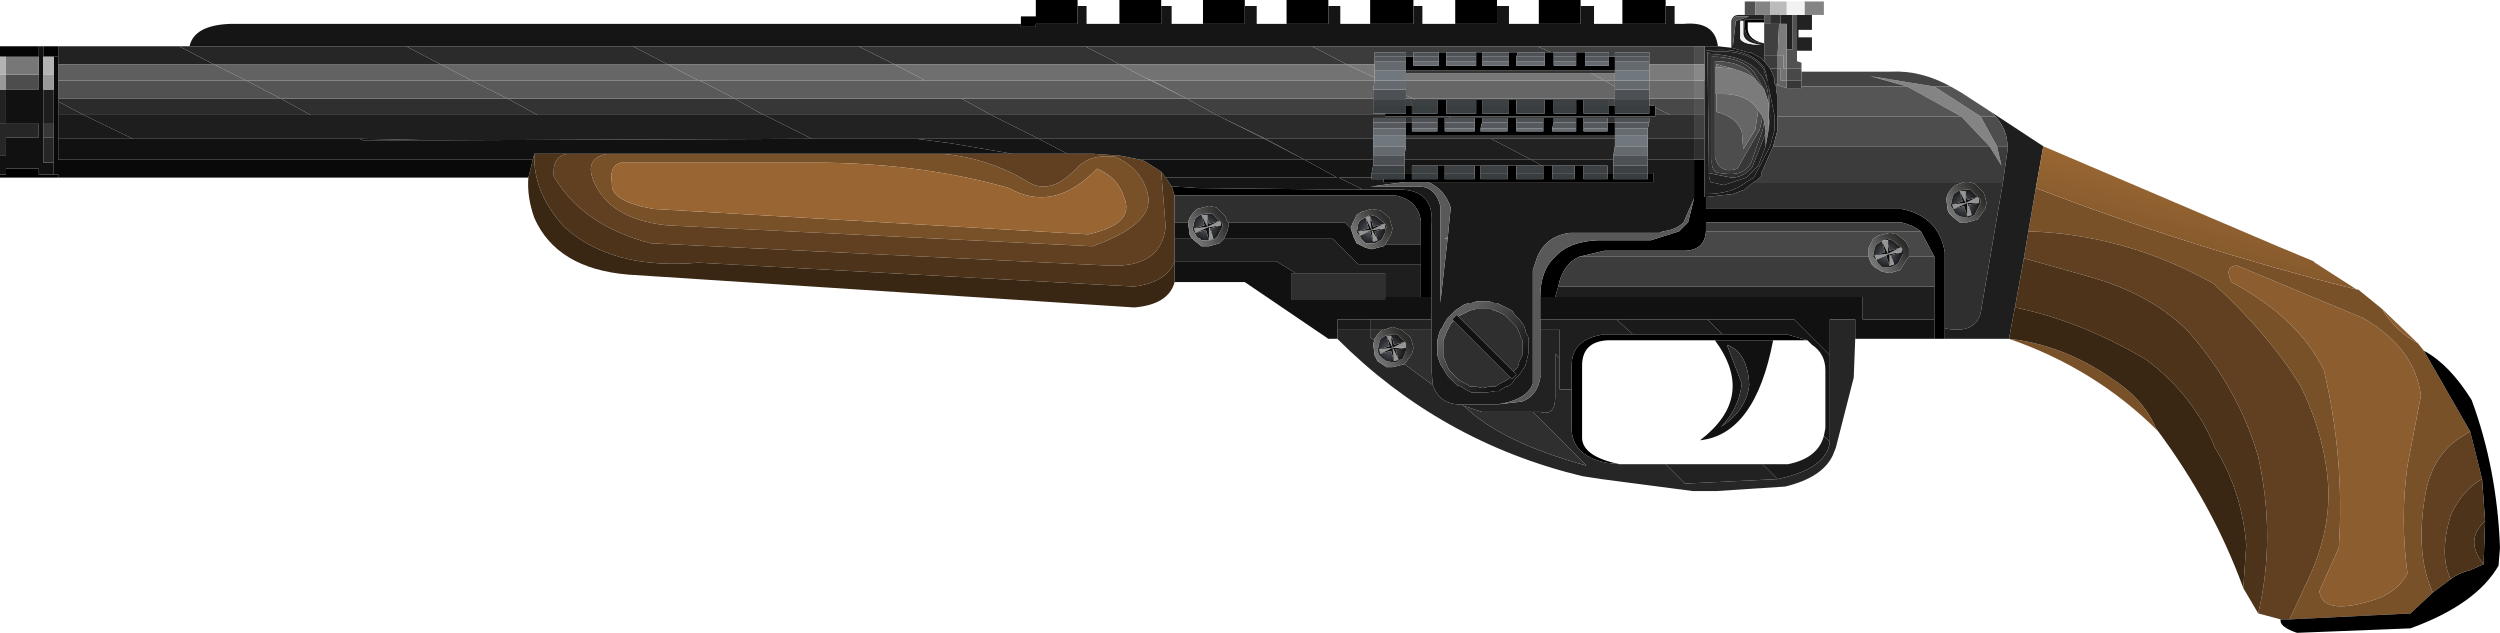 <?xml version="1.0" encoding="UTF-8" standalone="no"?>
<svg xmlns:xlink="http://www.w3.org/1999/xlink" height="21.2px" width="83.75px" xmlns="http://www.w3.org/2000/svg">
  <g transform="matrix(1.0, 0.0, 0.0, 1.0, -26.0, -26.8)">
    <use height="21.2" transform="matrix(1.0, 0.0, 0.0, 1.0, 26.0, 26.8)" width="83.75" xlink:href="#shape0"/>
  </g>
  <defs>
    <g id="shape0" transform="matrix(1.0, 0.0, 0.0, 1.0, -26.0, -26.8)">
      <path d="M105.8 37.15 L107.0 38.3 Q106.25 37.9 105.8 37.15 M105.15 37.45 Q106.9 38.45 107.1 40.05 L106.65 42.4 Q106.4 44.2 106.65 46.0 106.3 46.7 105.35 46.95 103.8 47.4 103.7 46.6 L104.35 45.15 Q104.55 42.15 103.85 39.2 103.0 37.45 100.75 36.25 100.5 35.7 100.95 35.7 L105.15 37.45" fill="#8c5e2f" fill-rule="evenodd" stroke="none"/>
      <path d="M104.95 36.5 L105.0 36.5 105.8 37.15 Q106.25 37.9 107.0 38.3 L107.2 38.55 108.75 41.25 108.6 41.35 Q107.5 41.95 107.25 43.35 106.9 45.35 107.5 46.65 L106.75 47.35 102.7 47.55 103.35 46.15 Q104.05 44.65 104.0 43.15 103.9 41.4 103.05 39.7 102.0 38.0 100.15 36.3 97.2 34.65 93.95 34.55 L94.2 33.1 Q99.4 35.1 104.95 36.5 M98.3 41.25 Q96.2 39.15 93.3 38.15 95.1 38.35 96.7 39.45 97.8 40.15 98.2 41.1 L98.3 41.25 M105.15 37.45 L100.95 35.7 Q100.5 35.7 100.75 36.25 103.0 37.45 103.85 39.2 104.55 42.15 104.35 45.15 L103.7 46.6 Q103.8 47.4 105.35 46.95 106.3 46.7 106.65 46.0 106.4 44.2 106.65 42.4 L107.1 40.05 Q106.9 38.45 105.15 37.45 M57.55 31.95 Q59.15 32.1 60.45 32.9 61.2 33.35 62.05 32.45 62.5 31.95 63.35 32.05 64.25 32.45 64.45 33.3 64.7 34.3 62.6 35.05 L48.35 34.35 Q46.45 34.15 45.9 32.9 45.55 32.1 46.35 31.95 L57.55 31.95 M62.75 32.45 Q61.3 33.95 59.8 33.1 57.0 32.3 53.65 32.25 L46.8 32.25 Q46.4 32.35 46.5 32.95 46.45 33.55 47.9 33.8 L62.45 34.65 Q64.05 34.3 63.65 33.4 63.45 32.75 62.75 32.45" fill="#795128" fill-rule="evenodd" stroke="none"/>
      <path d="M102.4 47.55 L101.65 47.35 Q102.25 44.8 101.65 42.1 101.0 39.85 99.35 37.95 98.15 36.7 96.1 36.1 L93.8 35.45 93.95 34.55 Q97.2 34.65 100.15 36.3 102.0 38.0 103.05 39.7 103.9 41.4 104.0 43.15 104.05 44.65 103.35 46.15 L102.7 47.55 102.4 47.55 M107.5 46.65 Q106.9 45.35 107.25 43.35 107.5 41.95 108.6 41.35 L108.75 41.25 109.15 42.85 Q108.5 43.2 108.1 44.05 107.7 45.4 108.1 46.2 L107.5 46.65 M46.35 31.95 Q45.55 32.1 45.9 32.9 46.45 34.15 48.35 34.35 L62.6 35.05 Q64.7 34.3 64.45 33.3 64.25 32.45 63.35 32.05 62.5 31.95 62.05 32.45 61.2 33.35 60.45 32.9 59.15 32.1 57.55 31.95 L59.9 31.95 61.75 31.95 62.6 31.95 63.3 32.0 63.45 32.0 64.2 32.15 64.35 32.2 64.9 32.55 65.05 34.4 Q64.9 35.75 63.2 35.7 L47.8 34.95 Q45.5 34.35 44.55 32.7 44.5 32.0 45.05 31.95 L46.35 31.95" fill="#604020" fill-rule="evenodd" stroke="none"/>
      <path d="M107.2 38.55 Q108.05 39.0 108.8 40.2 109.65 42.5 109.75 45.15 L109.7 45.75 Q108.95 47.05 106.75 47.85 L102.95 48.0 Q102.35 47.8 102.4 47.55 L102.7 47.55 106.75 47.35 107.5 46.65 108.1 46.2 Q108.35 46.0 108.75 45.9 L109.2 45.7 109.2 45.75 109.25 44.25 109.15 42.85 108.75 41.25 107.2 38.55 M91.15 38.15 L90.8 38.15 90.8 37.5 90.8 36.4 90.8 35.4 90.35 34.55 Q90.1 34.35 89.7 34.25 L83.15 34.25 83.15 34.45 83.15 34.55 Q83.1 35.2 82.4 35.2 L79.75 35.2 78.9 35.4 Q78.35 35.65 78.2 36.4 L78.1 36.75 77.6 36.75 Q77.6 35.85 78.1 35.4 78.55 34.9 79.5 34.85 L81.3 34.85 82.25 34.55 82.55 34.25 82.75 33.45 82.75 33.4 82.75 32.15 83.1 32.15 83.1 33.3 83.1 33.35 83.1 33.4 83.15 33.4 83.15 33.8 89.7 33.8 Q90.95 34.05 91.15 35.25 L91.15 37.8 91.15 38.15 M27.95 32.75 L26.45 32.75 26.5 32.75 26.0 32.75 26.0 32.65 26.2 32.65 26.2 32.45 27.3 32.45 27.3 32.65 27.8 32.65 27.95 32.65 27.95 32.75 M60.2 27.6 L60.2 27.35 60.7 27.35 60.7 26.8 62.1 26.8 62.1 27.0 62.1 27.6 60.7 27.6 60.7 27.7 60.2 27.7 60.2 27.6 M63.5 27.6 L63.5 26.8 64.9 26.8 64.9 27.0 64.9 27.6 63.5 27.6 M66.3 27.6 L66.3 26.8 67.7 26.8 67.7 27.0 67.7 27.6 66.3 27.6 M69.1 27.6 L69.1 26.8 70.5 26.8 70.5 27.0 70.5 27.6 69.1 27.6 M71.9 27.6 L71.9 26.8 73.35 26.8 73.35 27.0 73.35 27.6 71.9 27.6 M74.75 27.6 L74.75 26.8 76.15 26.8 76.15 27.0 76.15 27.6 74.75 27.6 M77.55 27.6 L77.55 26.8 78.95 26.8 78.95 27.0 78.95 27.6 77.55 27.6 M80.35 27.6 L80.35 26.8 81.8 26.8 81.8 27.0 81.8 27.6 80.35 27.6 M85.1 27.55 L84.55 27.55 84.55 27.8 Q84.6 28.15 85.1 28.25 84.45 28.2 84.45 27.65 L84.45 27.45 85.1 27.45 85.1 27.55 M77.95 28.55 L78.05 28.55 78.05 28.7 78.05 28.85 78.05 29.0 78.8 29.0 78.8 28.85 78.8 28.7 78.8 28.55 79.1 28.55 79.1 28.7 79.1 28.85 79.1 29.0 79.9 29.0 79.9 28.85 79.9 28.7 80.1 28.7 80.1 28.85 80.1 29.15 73.1 29.15 73.1 28.85 73.1 28.7 73.35 28.7 73.35 28.85 73.35 29.0 74.2 29.0 74.2 28.85 74.2 28.7 74.2 28.55 74.45 28.55 74.45 28.7 74.45 28.85 74.45 29.0 75.45 29.0 75.45 28.85 75.45 28.7 75.45 28.55 75.65 28.55 75.65 28.7 75.65 28.85 75.65 29.0 76.55 29.0 76.55 28.85 76.55 28.7 76.55 28.55 76.85 28.55 76.8 28.7 76.8 28.85 76.8 29.0 77.75 29.0 77.75 28.85 77.75 28.7 77.75 28.55 77.95 28.55 M65.25 33.05 L65.35 33.05 66.1 33.1 70.85 33.15 71.65 33.15 72.75 33.15 Q74.1 33.1 73.95 34.4 L73.95 36.75 73.6 36.75 73.6 35.65 73.6 35.0 73.6 34.2 Q73.5 33.5 72.75 33.35 L65.35 33.35 65.25 33.05 M75.4 30.75 L75.65 30.75 75.65 30.9 75.6 31.1 75.6 31.2 76.5 31.2 76.5 31.1 76.5 30.9 76.5 30.75 76.8 30.75 76.8 30.9 76.8 31.1 76.8 31.2 77.7 31.2 77.7 31.1 77.7 30.9 77.7 30.75 78.05 30.75 78.05 30.9 78.0 31.1 78.0 31.2 78.8 31.2 78.8 31.1 78.8 30.9 78.8 30.75 79.05 30.75 79.05 30.9 79.05 31.1 79.05 31.2 79.85 31.2 79.85 31.1 79.85 30.9 80.1 30.9 80.1 31.1 80.1 31.35 73.1 31.35 73.1 31.1 73.1 30.9 73.3 30.9 73.3 31.1 73.3 31.2 74.15 31.2 74.15 31.1 74.15 30.9 74.15 30.75 74.4 30.75 74.4 30.9 74.4 31.1 74.4 31.2 75.4 31.2 75.4 31.1 75.4 30.9 75.4 30.75 M74.45 30.35 L74.45 30.6 75.45 30.6 75.45 30.35 75.45 30.15 75.65 30.15 75.65 30.35 75.65 30.6 76.55 30.6 76.55 30.35 76.55 30.15 76.8 30.15 76.8 30.35 76.8 30.6 77.75 30.6 77.75 30.35 77.75 30.15 78.05 30.15 78.05 30.35 78.05 30.6 78.8 30.6 78.8 30.35 78.8 30.15 79.05 30.15 79.05 30.35 79.05 30.6 79.9 30.6 79.9 30.35 80.1 30.35 80.1 30.6 81.25 30.6 81.25 30.35 81.4 30.35 81.45 30.35 81.45 30.4 81.45 30.65 81.45 30.7 74.5 30.7 72.4 30.7 72.4 30.65 72.4 30.6 73.1 30.6 73.1 30.35 73.3 30.35 73.3 30.6 74.15 30.6 74.15 30.35 74.15 30.15 74.45 30.15 74.45 30.35 M73.05 32.6 L73.3 32.6 73.3 32.8 74.15 32.8 74.15 32.6 74.15 32.35 74.4 32.35 74.4 32.6 74.4 32.8 75.4 32.8 75.4 32.6 75.4 32.35 75.6 32.35 75.6 32.6 75.6 32.8 76.5 32.8 76.5 32.6 76.5 32.35 76.8 32.35 76.8 32.6 76.8 32.8 77.7 32.8 77.7 32.6 77.7 32.35 78.0 32.35 78.0 32.6 78.0 32.8 78.75 32.8 78.75 32.6 78.75 32.35 79.05 32.35 79.05 32.6 79.05 32.8 79.85 32.8 79.85 32.6 80.05 32.6 80.05 32.8 81.2 32.8 81.2 32.6 81.4 32.6 81.4 32.9 73.85 32.9 73.05 32.9 72.35 32.9 72.35 32.8 73.05 32.8 73.05 32.6 M78.65 39.85 L78.65 39.05 Q78.65 38.15 79.75 38.0 L80.7 38.0 83.7 38.0 85.85 38.0 86.55 38.2 85.4 38.2 83.45 38.2 79.85 38.2 Q79.0 38.25 79.0 39.05 L79.0 41.5 Q79.05 42.1 80.25 42.35 L79.8 42.3 Q78.65 42.05 78.65 41.15 L78.65 39.85" fill="#000000" fill-rule="evenodd" stroke="none"/>
      <path d="M101.65 47.35 L101.15 46.5 101.25 45.05 Q101.1 43.25 100.2 41.8 99.5 40.05 97.9 38.85 95.7 37.55 93.5 37.1 L93.8 35.45 96.1 36.1 Q98.15 36.7 99.35 37.95 101.0 39.85 101.65 42.1 102.25 44.8 101.65 47.35 M109.15 42.85 L109.25 44.25 Q108.55 44.9 109.2 45.7 L108.75 45.9 Q108.35 46.0 108.1 46.2 107.7 45.4 108.1 44.05 108.5 43.2 109.15 42.85 M45.05 31.95 Q44.5 32.0 44.55 32.7 45.5 34.35 47.8 34.95 L63.2 35.7 Q64.9 35.75 65.05 34.4 L64.9 32.55 65.05 32.75 65.25 33.05 65.35 33.35 65.35 33.5 65.35 34.25 65.35 34.8 65.35 35.55 Q65.1 36.25 64.0 36.4 L49.4 35.6 Q46.5 35.85 44.9 34.4 43.85 33.25 43.9 31.95 L45.05 31.95" fill="#4d331a" fill-rule="evenodd" stroke="none"/>
      <path d="M101.15 46.5 Q100.15 43.75 98.3 41.25 L98.2 41.1 Q97.8 40.15 96.7 39.45 95.1 38.35 93.3 38.15 L93.5 37.1 Q95.7 37.55 97.9 38.85 99.5 40.05 100.2 41.8 101.1 43.25 101.25 45.05 L101.15 46.5 M65.35 36.25 Q65.15 37.0 64.0 37.1 L47.05 36.0 Q44.65 35.8 43.9 34.1 43.65 33.4 43.7 32.75 L43.85 32.15 43.9 31.95 Q43.85 33.25 44.9 34.4 46.5 35.85 49.4 35.6 L64.0 36.4 Q65.1 36.25 65.35 35.55 L65.35 36.1 65.35 36.25 M109.2 45.7 Q108.55 44.9 109.25 44.25 L109.2 45.75 109.2 45.7" fill="#392613" fill-rule="evenodd" stroke="none"/>
      <path d="M32.35 28.35 Q32.5 27.65 33.7 27.6 L60.2 27.6 60.2 27.7 60.7 27.7 60.7 27.6 62.1 27.6 62.1 27.0 62.4 27.0 62.4 27.6 63.5 27.6 64.9 27.6 64.9 27.0 65.25 27.0 65.25 27.6 66.3 27.6 67.7 27.6 67.7 27.0 68.1 27.0 68.1 27.6 69.1 27.6 70.5 27.6 70.5 27.0 70.9 27.0 70.9 27.6 71.9 27.6 73.35 27.6 73.35 27.0 73.65 27.0 73.65 27.6 74.75 27.6 76.15 27.6 76.15 27.0 76.55 27.0 76.55 27.6 77.55 27.6 78.95 27.6 78.95 27.0 79.4 27.0 79.4 27.6 80.35 27.6 81.8 27.6 81.8 27.0 82.1 27.0 82.1 27.6 82.4 27.6 Q83.45 27.5 83.55 28.35 L83.1 28.35 82.75 28.35 82.35 28.35 82.4 28.35 77.5 28.35 69.95 28.35 62.35 28.35 54.75 28.35 47.2 28.35 39.6 28.35 32.35 28.35 M89.7 35.25 L89.35 35.35 89.45 35.65 89.3 35.3 89.7 35.25 M92.3 33.6 L91.95 33.65 92.05 34.0 91.9 33.6 92.3 33.6 M61.75 31.95 L59.9 31.95 57.85 31.6 56.7 31.45 60.8 31.45 61.75 31.95 M65.05 32.75 L70.8 32.75 70.85 32.75 71.65 33.15 70.85 33.15 66.1 33.1 65.35 33.05 65.25 33.05 65.05 32.75 M70.8 32.75 L69.7 32.15 72.0 32.15 72.0 32.35 71.95 32.6 71.95 32.75 70.8 32.75 M66.9 34.35 L66.55 34.45 66.65 34.8 66.5 34.4 66.9 34.35 M81.65 27.8 L81.75 27.8 81.65 27.8 M73.05 32.35 L73.05 32.15 77.3 32.15 77.65 32.35 76.8 32.35 76.5 32.35 75.6 32.35 75.4 32.35 74.4 32.35 74.15 32.35 73.3 32.35 73.3 32.6 73.05 32.6 73.05 32.35 M72.4 34.45 L72.05 34.55 72.15 34.85 71.95 34.5 72.4 34.45 M86.55 38.2 L85.85 38.0 83.7 38.0 83.2 37.5 86.1 37.5 87.3 38.7 87.3 41.6 87.1 41.4 87.15 41.15 87.15 39.2 Q87.15 38.65 86.7 38.35 L86.55 38.2 M73.1 38.45 L72.75 38.5 72.85 38.85 72.65 38.45 73.1 38.45 M40.55 31.5 L38.15 31.5 38.05 31.45 40.55 31.5" fill="#151515" fill-rule="evenodd" stroke="none"/>
      <path d="M26.0 30.95 L26.0 29.8 26.2 29.8 26.2 30.95 26.0 30.95 M26.0 28.35 L32.0 28.35 33.15 28.95 27.95 28.95 27.95 28.7 27.95 28.35 26.85 28.35 26.0 28.35 M84.0 28.4 L84.0 27.5 Q84.05 27.3 84.25 27.3 L84.45 27.3 84.8 27.3 85.1 27.3 85.1 27.45 84.45 27.45 84.45 27.65 Q84.45 28.2 85.1 28.25 L85.1 28.65 85.1 28.85 85.0 28.75 84.65 28.55 84.6 28.55 84.55 28.55 84.0 28.4 M86.7 27.3 L86.7 27.8 86.25 27.8 86.25 28.05 86.7 28.05 86.7 28.5 86.2 28.5 86.2 27.3 86.45 27.3 86.7 27.3 M84.3 28.1 Q84.4 28.3 85.0 28.3 84.45 28.25 84.4 27.95 L84.4 27.5 84.3 27.5 84.3 28.1 M84.2 27.35 Q84.1 27.35 84.05 27.45 L84.05 28.35 84.15 27.5 84.6 27.35 84.2 27.35 M85.85 27.3 L86.05 27.3 86.05 28.45 85.85 28.45 85.85 27.6 85.65 27.6 85.65 27.3 85.85 27.3 M83.2 28.6 L83.2 28.55 Q84.65 28.4 85.1 29.15 L85.1 29.2 85.25 29.6 85.3 30.7 85.25 31.15 85.15 31.7 84.9 32.35 84.5 32.75 83.75 33.0 83.3 32.9 83.25 32.7 83.25 32.6 84.0 32.75 Q84.4 32.75 84.7 32.4 L85.15 31.25 85.15 31.7 85.25 31.15 85.25 30.7 85.25 30.25 Q85.25 29.55 84.9 29.2 84.45 28.65 83.2 28.6 M81.2 31.45 L82.75 31.45 82.75 32.15 81.2 32.15 81.2 32.0 81.2 31.7 81.2 31.45 M76.15 40.35 L77.0 40.25 Q77.5 40.05 77.6 39.45 L77.6 37.85 78.25 37.85 78.25 38.8 78.1 38.65 78.1 40.1 Q78.1 40.75 77.6 40.6 L77.35 40.6 75.65 40.6 75.05 40.4 74.95 40.35 76.15 40.35 M60.8 31.45 L56.7 31.45 56.5 31.45 53.2 31.45 51.6 30.65 59.2 30.65 60.8 31.45 M68.35 31.45 L68.4 31.45 69.7 32.15 68.35 31.45 M75.95 31.45 L80.1 31.45 80.1 31.7 80.05 32.0 80.05 32.15 77.3 32.15 75.95 31.45 M73.95 37.5 L73.95 37.85 72.95 37.85 72.65 37.75 72.35 37.85 71.9 37.85 71.9 37.5 73.95 37.5 M81.8 42.35 L85.05 42.35 85.55 42.85 82.45 43.0 81.8 42.35" fill="#222222" fill-rule="evenodd" stroke="none"/>
      <path d="M84.45 27.3 L84.45 26.85 84.8 26.85 84.8 27.3 84.45 27.3 M86.2 28.5 L86.2 28.85 86.35 28.9 86.35 29.1 85.85 29.1 85.85 28.45 86.05 28.45 86.05 27.3 86.2 27.3 86.2 28.5 M85.1 27.6 L85.1 27.55 85.1 27.45 85.1 27.3 85.3 27.3 85.3 27.6 85.1 27.6 M84.2 27.35 L84.6 27.35 84.15 27.5 84.05 28.35 84.05 27.45 Q84.1 27.35 84.2 27.35 M83.1 30.1 L83.1 30.65 82.75 30.65 82.75 30.1 83.1 30.1 M27.95 29.5 L34.25 29.5 35.4 30.1 27.95 30.1 27.95 29.5" fill="#515151" fill-rule="evenodd" stroke="none"/>
      <path d="M84.8 26.85 L85.3 26.85 85.3 27.3 85.1 27.3 84.8 27.3 84.8 26.85 M86.45 26.85 L87.1 26.85 87.1 27.3 86.7 27.3 86.45 27.3 86.45 26.85 M91.7 30.7 L89.9 29.7 88.65 29.35 90.8 29.7 92.35 30.7 92.9 31.7 93.05 32.35 92.65 31.7 91.7 30.7" fill="#848484" fill-rule="evenodd" stroke="none"/>
      <path d="M85.85 26.85 L86.45 26.85 86.45 27.3 86.2 27.3 86.05 27.3 85.85 27.3 85.85 26.85 M84.3 28.1 L84.3 27.5 84.4 27.5 84.4 27.95 Q84.45 28.25 85.0 28.3 84.4 28.3 84.3 28.1" fill="#f2f2f2" fill-rule="evenodd" stroke="none"/>
      <path d="M85.3 26.85 L85.85 26.85 85.85 27.3 85.65 27.3 85.3 27.3 85.3 26.85" fill="#bbbbbb" fill-rule="evenodd" stroke="none"/>
      <path d="M85.1 28.25 L85.1 28.0 85.1 27.8 85.1 27.75 85.1 27.6 85.3 27.6 85.6 27.6 85.55 28.65 85.1 28.65 85.1 28.25 M82.75 28.35 L82.75 28.95 81.25 28.95 81.25 28.85 81.25 28.7 81.25 28.55 80.1 28.55 80.1 28.7 79.9 28.7 79.9 28.55 79.1 28.55 78.8 28.55 78.05 28.55 77.95 28.55 77.5 28.35 82.4 28.35 82.35 28.35 82.75 28.35 M83.1 30.65 L83.1 31.45 82.75 31.45 82.75 30.65 83.1 30.65 M66.75 30.65 L65.75 30.1 72.0 30.1 72.0 30.15 72.0 30.35 72.0 30.6 72.4 30.6 72.4 30.65 66.75 30.65 M73.3 30.35 L73.1 30.35 73.1 30.15 73.1 30.1 73.35 30.1 73.4 30.15 73.3 30.15 73.3 30.35" fill="#404040" fill-rule="evenodd" stroke="none"/>
      <path d="M85.6 27.6 L85.3 27.6 85.3 27.3 85.65 27.3 85.65 27.6 85.6 27.6 M83.25 32.6 L83.2 28.6 Q84.45 28.65 84.9 29.2 85.25 29.55 85.25 30.25 L85.1 29.8 84.75 29.2 Q84.3 28.7 83.35 28.7 L83.35 32.1 Q83.3 32.6 83.65 32.6 84.5 32.75 84.7 32.15 L85.05 31.15 85.1 30.9 85.15 31.15 85.15 31.25 84.7 32.4 Q84.4 32.75 84.0 32.75 L83.25 32.6 M83.1 31.45 L83.1 32.15 82.75 32.15 82.75 31.45 81.2 31.45 81.2 31.35 81.2 31.1 81.25 30.9 81.25 30.75 80.1 30.75 80.1 30.9 79.85 30.9 79.85 30.75 79.05 30.75 78.8 30.75 78.05 30.75 77.7 30.75 76.8 30.75 76.5 30.75 75.65 30.75 75.4 30.75 74.6 30.75 74.5 30.7 81.45 30.7 81.45 30.65 81.95 30.65 82.05 30.65 82.2 30.65 82.75 30.65 82.75 31.45 83.1 31.45 M83.15 33.4 L84.05 33.3 84.45 33.15 84.5 33.1 84.75 32.9 91.8 32.9 91.5 33.0 91.35 33.15 91.25 33.3 91.2 33.45 91.25 33.85 91.3 33.95 91.4 34.05 91.65 34.25 91.9 34.25 92.25 34.15 92.5 33.8 92.55 33.6 92.5 33.4 92.45 33.25 92.15 32.95 91.95 32.9 93.1 32.9 92.35 37.3 Q92.15 38.0 91.15 37.8 L91.15 35.25 Q90.95 34.05 89.7 33.8 L83.15 33.8 83.15 33.4 M65.35 33.35 L72.75 33.35 Q73.5 33.5 73.6 34.2 L73.6 35.0 72.4 35.0 72.6 34.65 72.65 34.45 72.6 34.3 72.55 34.1 72.25 33.85 71.95 33.8 71.6 33.9 71.45 34.0 71.35 34.2 71.3 34.3 71.25 34.45 71.05 34.25 67.15 34.25 67.1 34.2 67.05 34.05 66.75 33.75 66.5 33.7 66.1 33.8 65.95 33.95 65.85 34.1 65.8 34.25 65.35 34.25 65.35 33.5 65.35 33.35 M54.75 28.35 L55.95 28.95 48.35 28.95 47.2 28.35 54.75 28.35 M80.1 31.45 L75.95 31.45 80.1 31.45 M77.35 40.6 L79.15 42.4 Q76.25 41.6 75.05 40.4 L75.65 40.6 77.35 40.6 M74.0 39.7 L73.05 39.0 73.3 38.65 73.35 38.45 73.3 38.25 73.25 38.1 72.95 37.85 73.95 37.85 73.95 39.15 74.0 39.7 M72.05 38.2 L71.9 38.1 71.9 37.85 72.35 37.85 72.3 37.85 72.15 38.0 72.05 38.15 72.05 38.2 M72.4 36.75 L72.4 36.85 69.25 36.85 69.25 35.95 69.4 35.95 72.4 35.95 72.4 36.75 M43.0 30.1 L44.0 30.65 36.4 30.65 35.4 30.1 43.0 30.1" fill="#2f2f2f" fill-rule="evenodd" stroke="none"/>
      <path d="M85.55 28.65 L85.6 27.6 85.65 27.6 85.85 27.6 85.85 28.45 85.85 29.1 85.75 29.1 85.75 28.65 85.55 28.65 M85.25 30.25 L85.25 30.7 85.25 31.15 85.15 31.7 85.15 31.25 85.15 31.15 85.1 30.9 85.05 30.7 84.9 30.5 Q84.55 29.9 83.5 29.95 L83.45 29.95 83.45 29.05 83.5 29.05 84.05 29.1 84.35 29.2 Q84.65 29.3 84.85 29.5 L85.1 29.8 85.25 30.25 M81.25 28.95 L82.75 28.95 82.75 29.5 81.25 29.5 81.25 29.15 81.25 28.95 M64.6 29.5 L64.55 29.5 64.35 29.4 64.6 29.5 M49.3 29.45 L49.4 29.5 49.3 29.45 M79.75 29.5 L79.3 29.25 80.1 29.25 80.1 29.5 79.75 29.5" fill="#7b7b7b" fill-rule="evenodd" stroke="none"/>
      <path d="M86.35 29.2 L89.35 29.2 Q90.35 29.15 91.35 29.7 L90.8 29.7 88.65 29.35 89.9 29.7 86.35 29.7 86.35 29.5 86.35 29.2 M74.45 30.15 L74.15 30.15 73.4 30.15 73.35 30.1 80.1 30.1 80.1 30.15 80.1 30.35 79.9 30.35 79.9 30.15 79.05 30.15 78.8 30.15 78.05 30.15 77.75 30.15 76.8 30.15 76.55 30.15 75.65 30.15 75.45 30.15 74.45 30.15 M81.45 30.65 L81.45 30.4 81.95 30.65 81.45 30.65 M81.4 30.35 L81.25 30.35 81.25 30.3 81.4 30.35" fill="#444444" fill-rule="evenodd" stroke="none"/>
      <path d="M86.35 29.1 L86.35 29.2 86.35 29.5 85.85 29.5 85.85 29.1 86.35 29.1 M82.1 30.1 L82.75 30.1 82.75 30.65 82.1 30.65 82.2 30.65 82.05 30.65 81.95 30.65 81.45 30.4 81.45 30.35 81.4 30.35 81.25 30.3 81.25 30.15 81.25 30.1 82.1 30.1 82.1 30.15 82.1 30.1 M78.9 35.4 L79.75 35.2 82.4 35.2 Q83.1 35.2 83.15 34.55 L90.35 34.55 90.8 35.4 89.95 35.4 89.95 35.25 89.95 35.1 89.85 34.9 89.55 34.65 89.3 34.6 88.9 34.7 88.75 34.8 88.65 35.0 88.6 35.1 88.6 35.4 78.9 35.4 M65.75 30.1 L66.75 30.65 65.75 30.1 M51.6 30.65 L51.4 30.55 51.6 30.65" fill="#484848" fill-rule="evenodd" stroke="none"/>
      <path d="M86.35 29.7 L86.35 29.75 85.85 29.75 85.85 29.5 86.35 29.5 86.35 29.7 M84.85 29.5 L84.6 29.2 Q84.2 28.85 83.45 28.85 L83.45 32.05 Q83.6 32.65 84.2 32.45 L84.95 31.15 85.05 30.7 85.1 30.9 85.05 31.15 84.7 32.15 Q84.5 32.75 83.65 32.6 83.3 32.6 83.35 32.1 L83.35 28.7 Q84.3 28.7 84.75 29.2 L85.1 29.8 84.85 29.5 M71.1 28.95 L63.5 28.95 62.35 28.35 69.95 28.35 71.1 28.95 M59.2 30.65 L51.6 30.65 51.4 30.55 50.6 30.1 58.2 30.1 59.2 30.65 M27.8 30.95 L27.8 31.4 27.45 31.4 27.45 30.95 27.8 30.95" fill="#373737" fill-rule="evenodd" stroke="none"/>
      <path d="M91.35 29.7 L91.7 29.9 92.7 30.55 92.85 30.7 92.35 30.7 90.8 29.7 91.35 29.7 M85.85 29.75 L86.35 29.75 86.35 29.7 89.9 29.7 91.7 30.7 85.55 30.7 85.55 30.05 85.5 29.85 85.5 29.7 85.5 29.6 85.55 29.65 85.85 29.75 M34.25 29.5 L41.8 29.5 43.0 30.1 35.4 30.1 34.25 29.5" fill="#555555" fill-rule="evenodd" stroke="none"/>
      <path d="M85.55 28.65 L85.75 28.65 85.75 29.1 85.85 29.1 85.85 29.5 85.65 29.5 85.65 29.1 85.55 29.1 85.55 28.65 M83.1 29.5 L83.1 30.1 82.75 30.1 82.75 29.5 83.1 29.5 M64.6 29.5 L64.35 29.4 63.5 28.95 71.1 28.95 72.05 29.4 72.05 29.5 64.6 29.5" fill="#737373" fill-rule="evenodd" stroke="none"/>
      <path d="M85.1 28.65 L85.55 28.65 85.55 29.1 85.3 29.1 85.1 28.85 85.1 28.65 M84.75 32.9 L84.85 32.85 85.0 32.7 85.0 32.6 85.4 31.7 92.65 31.7 93.05 32.35 92.9 31.7 93.25 31.7 93.25 31.85 93.1 32.9 91.95 32.9 91.9 32.9 91.8 32.9 84.75 32.9 M77.5 28.35 L77.95 28.55 77.75 28.55 76.85 28.55 76.55 28.55 75.65 28.55 75.45 28.55 74.45 28.55 74.2 28.55 73.35 28.55 73.35 28.7 73.1 28.7 73.1 28.55 72.05 28.55 72.05 28.7 72.05 28.85 72.05 28.95 71.1 28.95 69.95 28.35 77.5 28.35 M78.2 36.4 Q78.35 35.65 78.9 35.4 L88.6 35.4 88.65 35.55 88.7 35.65 88.8 35.75 89.05 35.9 89.3 35.95 89.65 35.85 89.9 35.45 89.95 35.4 90.8 35.4 90.8 36.4 78.2 36.4 M83.15 34.55 L83.15 34.45 83.15 34.25 89.7 34.25 Q90.1 34.35 90.35 34.55 L83.15 34.55 M65.75 30.1 L66.75 30.65 59.2 30.65 58.2 30.1 65.75 30.1" fill="#3c3c3c" fill-rule="evenodd" stroke="none"/>
      <path d="M93.3 38.15 L91.15 38.15 91.15 37.8 Q92.15 38.0 92.35 37.3 L93.1 32.9 93.25 31.85 93.25 31.7 Q93.25 31.15 92.85 30.7 L92.7 30.55 94.45 31.7 94.2 33.1 93.95 34.55 93.8 35.45 93.5 37.1 93.3 38.15 M85.1 29.05 L85.1 29.1 85.15 29.2 85.45 30.7 85.45 31.05 85.45 31.15 85.3 31.7 84.75 32.75 84.5 32.9 Q84.0 33.3 83.15 33.3 L83.15 28.5 Q84.45 28.35 85.0 28.95 L85.1 29.05 M83.25 32.6 L83.25 32.7 83.3 32.9 83.75 33.0 84.5 32.75 84.9 32.35 85.15 31.7 85.25 31.15 85.3 30.7 85.25 29.6 85.1 29.2 85.1 29.15 Q84.65 28.4 83.2 28.55 L83.2 28.6 83.25 32.6 M78.1 36.75 L78.2 36.4 90.8 36.4 90.8 37.5 88.4 37.5 88.4 36.75 78.1 36.75 M77.6 37.85 L77.6 37.5 80.15 37.5 80.7 38.0 79.75 38.0 Q78.65 38.15 78.65 39.05 L78.65 39.85 78.25 39.85 78.25 38.8 78.25 37.85 77.6 37.85 M69.7 32.15 L68.4 31.45 72.0 31.45 72.0 31.7 72.0 32.0 72.0 32.15 69.7 32.15 M73.6 35.65 L73.6 36.75 72.4 36.75 72.4 35.95 69.4 35.95 68.75 35.55 65.35 35.55 65.35 34.8 65.95 34.8 66.0 34.85 66.25 35.05 66.5 35.05 66.85 34.95 67.0 34.8 70.65 34.8 71.5 35.65 73.6 35.65 M70.85 32.75 L70.8 32.75 70.85 32.75 M73.1 31.45 L75.95 31.45 77.3 32.15 73.05 32.15 73.05 32.0 73.1 31.7 73.1 31.45 M40.55 31.5 L38.05 31.45 30.45 31.45 28.8 30.65 36.4 30.65 44.0 30.65 51.6 30.65 53.2 31.45 40.55 31.5 M27.45 28.35 L27.3 28.35 26.85 28.35 27.95 28.35 27.45 28.35 M27.8 29.8 L27.8 30.95 27.45 30.95 27.45 29.8 27.8 29.8" fill="#1e1e1e" fill-rule="evenodd" stroke="none"/>
      <path d="M83.55 28.35 L84.0 28.4 84.55 28.55 84.6 28.55 84.65 28.55 85.0 28.75 85.1 28.85 85.3 29.1 85.35 29.2 85.45 29.45 85.45 29.6 85.5 29.7 85.5 29.85 85.55 30.05 85.55 30.7 85.55 31.1 85.55 31.15 85.4 31.7 85.0 32.6 85.0 32.7 84.85 32.85 84.75 32.9 84.5 33.1 84.45 33.15 84.05 33.3 83.15 33.4 83.1 33.4 83.1 33.35 83.1 33.3 83.1 32.15 83.1 31.45 83.1 30.65 83.1 30.1 83.1 29.5 83.1 28.95 83.1 28.35 83.55 28.35 M85.1 29.05 L85.0 28.95 Q84.45 28.35 83.15 28.5 L83.15 33.3 Q84.0 33.3 84.5 32.9 L84.75 32.75 85.3 31.7 85.45 31.15 85.45 31.05 85.45 30.7 85.15 29.2 85.1 29.1 85.1 29.05 M82.75 32.15 L82.75 33.4 82.75 33.45 82.4 34.25 Q82.15 34.5 81.7 34.55 L81.6 34.6 78.6 34.6 Q77.8 34.7 77.5 35.4 L77.35 35.85 77.35 39.65 Q77.15 40.2 76.15 40.35 L74.95 40.35 74.85 40.35 Q74.2 40.3 74.0 39.7 L73.95 39.15 73.95 37.85 73.95 37.5 73.95 36.75 73.95 34.4 Q74.1 33.1 72.75 33.15 L71.65 33.15 70.85 32.75 70.8 32.75 71.95 32.75 71.95 32.8 72.35 32.8 72.35 32.9 73.05 32.9 71.9 33.05 73.6 33.05 Q74.1 33.1 74.25 33.7 L74.25 36.95 74.5 34.75 74.6 33.75 Q74.4 33.15 73.85 32.9 L81.4 32.9 81.4 32.6 81.2 32.6 81.2 32.35 81.2 32.15 82.75 32.15 M82.35 33.95 L82.35 34.0 82.35 33.95 82.4 33.95 82.35 33.95 M64.2 32.15 L63.45 32.0 63.3 32.0 62.6 31.95 61.75 31.95 60.8 31.45 68.35 31.45 69.7 32.15 70.8 32.75 69.7 32.15 64.2 32.15 M77.3 32.15 L80.05 32.15 80.05 32.35 80.05 32.6 79.85 32.6 79.85 32.35 79.05 32.35 78.75 32.35 78.0 32.35 77.7 32.35 77.65 32.35 77.3 32.15 M75.8 33.75 L75.85 33.75 75.8 33.75 74.5 34.75 75.8 33.75 M78.05 33.8 L78.1 33.75 78.05 33.8 77.95 33.9 78.05 33.8 M80.7 38.0 L80.15 37.5 83.2 37.5 83.7 38.0 80.7 38.0 M76.65 37.2 L76.45 37.1 76.25 37.0 76.15 36.95 76.05 36.95 75.9 36.9 75.8 36.9 75.65 36.9 75.55 36.9 75.45 36.9 75.3 36.95 75.2 36.95 75.05 37.0 74.9 37.1 74.75 37.2 74.6 37.35 74.5 37.45 74.4 37.6 74.3 37.8 74.25 37.85 74.2 38.0 74.15 38.2 74.15 38.4 74.15 38.55 74.15 38.7 74.2 38.85 74.25 39.0 74.35 39.15 74.5 39.4 74.6 39.5 74.65 39.55 74.75 39.65 74.8 39.7 74.95 39.75 75.1 39.85 75.3 39.95 75.45 39.95 75.55 39.95 75.65 39.95 75.8 39.95 76.1 39.9 76.2 39.9 76.45 39.75 76.5 39.75 76.65 39.65 76.75 39.5 76.9 39.35 77.0 39.2 77.1 39.05 77.15 38.85 77.2 38.65 77.2 38.55 77.2 38.3 77.2 38.1 77.1 37.9 77.1 37.85 77.05 37.7 76.9 37.5 76.85 37.45 76.75 37.35 76.65 37.2 M71.9 37.85 L70.8 37.85 70.8 37.5 71.9 37.5 71.9 37.85 M85.05 42.35 L85.9 42.35 Q86.9 42.15 87.1 41.4 L87.3 41.6 Q87.2 42.5 85.55 42.85 L85.05 42.35 M30.45 31.45 L27.95 31.45 27.95 30.65 28.8 30.65 30.45 31.45" fill="#1a1a1a" fill-rule="evenodd" stroke="none"/>
      <path d="M85.55 29.65 L85.5 29.6 85.5 29.7 85.45 29.6 85.45 29.45 85.35 29.2 85.3 29.1 85.55 29.1 85.55 29.65 M82.2 30.65 L82.1 30.65 82.75 30.65 82.2 30.65 M62.35 28.35 L63.5 28.95 55.95 28.95 54.75 28.35 62.35 28.35 M68.4 31.45 L68.35 31.45 66.75 30.65 68.4 31.45 M51.6 30.65 L53.2 31.45 51.6 30.65 44.0 30.65 43.0 30.1 50.6 30.1 51.4 30.55 51.6 30.65" fill="#333333" fill-rule="evenodd" stroke="none"/>
      <path d="M85.85 29.5 L85.85 29.75 85.55 29.65 85.55 29.1 85.65 29.1 85.65 29.5 85.85 29.5 M65.75 30.1 L64.6 29.5 72.05 29.5 72.0 29.8 72.0 30.1 65.75 30.1 M73.1 30.1 L73.1 30.0 73.35 30.1 73.1 30.1 M40.75 28.95 L41.8 29.5 34.25 29.5 33.15 28.95 40.75 28.95" fill="#626262" fill-rule="evenodd" stroke="none"/>
      <path d="M85.55 30.7 L91.7 30.7 92.65 31.7 85.4 31.7 85.55 31.15 85.55 31.1 85.55 30.7 M84.9 30.5 L85.05 30.7 84.95 31.15 84.2 32.45 Q83.6 32.65 83.45 32.05 L83.45 28.85 Q84.2 28.85 84.6 29.2 L84.85 29.5 Q84.65 29.3 84.35 29.2 L84.05 29.1 83.5 28.95 83.5 29.05 83.45 29.05 83.45 29.95 83.5 29.95 83.5 30.55 Q84.15 30.7 84.35 31.2 L84.4 31.8 84.8 31.15 84.9 30.5 M83.1 28.35 L83.1 28.95 82.75 28.95 82.75 28.35 83.1 28.35 M92.35 30.7 L92.85 30.7 Q93.25 31.15 93.25 31.7 L92.9 31.7 92.35 30.7 M89.25 34.85 L89.25 35.0 89.25 34.85 M91.85 33.2 L91.85 33.3 91.85 33.2 M66.45 34.1 L66.45 34.0 66.45 34.1 M71.9 34.05 L71.95 34.2 71.9 34.2 71.9 34.05 M72.6 38.05 L72.65 38.15 72.6 38.15 72.6 38.05 M27.3 29.3 L27.3 29.8 26.2 29.8 26.2 29.3 27.3 29.3" fill="#4d4d4d" fill-rule="evenodd" stroke="none"/>
      <path d="M84.9 30.5 L84.8 31.15 84.4 31.8 84.35 31.2 Q84.15 30.7 83.5 30.55 L83.5 29.95 Q84.55 29.9 84.9 30.5 M83.5 29.05 L83.5 28.95 84.05 29.1 83.5 29.05 M48.35 28.95 L49.3 29.45 49.4 29.5 41.8 29.5 40.75 28.95 48.35 28.95 M73.1 29.5 L79.75 29.5 80.1 29.7 80.1 29.8 80.1 30.1 73.35 30.1 73.1 30.0 73.1 29.8 73.1 29.5" fill="#666666" fill-rule="evenodd" stroke="none"/>
      <path d="M82.75 28.95 L83.1 28.95 83.1 29.5 82.75 29.5 82.75 28.95" fill="#888888" fill-rule="evenodd" stroke="none"/>
      <path d="M82.75 30.1 L82.1 30.1 81.25 30.1 81.25 29.8 81.25 29.5 82.75 29.5 82.75 30.1 M64.55 29.5 L64.6 29.5 65.75 30.1 64.55 29.5 M55.95 28.95 L57.0 29.5 49.4 29.5 49.3 29.45 48.35 28.95 55.95 28.95 M80.1 29.5 L80.1 29.7 79.75 29.5 80.1 29.5 M49.55 29.55 L49.4 29.5 49.55 29.55" fill="#6a6a6a" fill-rule="evenodd" stroke="none"/>
      <path d="M82.35 33.95 L82.35 34.0 82.35 33.95" fill="url(#gradient0)" fill-rule="evenodd" stroke="none"/>
      <path d="M82.35 33.95 L82.4 33.95 82.35 33.95 M75.8 33.75 L75.85 33.75 75.8 33.75 M78.05 33.8 L78.1 33.75 78.05 33.8" fill="#c5c4c4" fill-rule="evenodd" stroke="none"/>
      <path d="M82.75 33.45 L82.55 34.25 82.25 34.55 81.3 34.85 79.5 34.85 Q78.55 34.9 78.1 35.4 77.6 35.85 77.6 36.75 L77.6 37.5 77.6 37.85 77.6 39.45 Q77.5 40.05 77.0 40.25 L76.15 40.35 Q77.15 40.2 77.35 39.65 L77.35 35.85 77.5 35.4 Q77.8 34.7 78.6 34.6 L81.6 34.6 81.7 34.55 Q82.15 34.5 82.4 34.25 L82.75 33.45 M73.05 32.9 L73.85 32.9 Q74.4 33.15 74.6 33.75 L74.5 34.75 74.25 36.95 74.25 33.7 Q74.1 33.1 73.6 33.05 L71.9 33.05 73.05 32.9 M74.5 34.75 L74.4 34.8 74.45 34.8 74.5 34.75 M41.8 29.5 L49.4 29.5 49.55 29.55 50.6 30.1 43.0 30.1 41.8 29.5" fill="#595959" fill-rule="evenodd" stroke="none"/>
      <path d="M88.6 35.4 L88.6 35.1 88.65 35.0 88.75 34.8 88.9 34.7 89.3 34.6 89.55 34.65 89.85 34.9 89.95 35.1 89.95 35.25 89.95 35.4 89.9 35.45 89.65 35.85 89.3 35.95 89.05 35.9 88.8 35.75 88.7 35.65 88.65 35.55 88.6 35.4 M89.7 35.1 L89.4 34.85 89.2 34.8 89.0 34.9 88.85 35.0 88.8 35.1 88.75 35.4 88.85 35.5 88.9 35.6 89.05 35.75 89.35 35.75 89.55 35.65 89.6 35.6 89.7 35.4 89.75 35.3 89.75 35.2 89.7 35.1" fill="url(#gradient1)" fill-rule="evenodd" stroke="none"/>
      <path d="M89.25 34.85 L89.2 34.85 89.05 34.85 89.05 34.9 89.15 35.25 88.8 35.35 88.85 35.45 88.85 35.5 88.75 35.4 88.8 35.1 88.85 35.0 89.0 34.9 89.2 34.8 89.4 34.85 89.7 35.1 89.65 35.1 89.3 35.2 89.25 35.0 89.25 34.85 M89.7 35.1 L89.75 35.2 89.75 35.3 89.7 35.4 89.6 35.6 89.55 35.65 89.35 35.75 89.05 35.75 88.9 35.6 88.85 35.5 89.2 35.35 89.2 35.4 89.3 35.7 89.45 35.65 89.35 35.35 89.7 35.25 89.7 35.1" fill="url(#gradient2)" fill-rule="evenodd" stroke="none"/>
      <path d="M89.05 34.9 L89.05 34.85 89.2 34.85 89.25 34.85 89.25 35.0 89.25 35.3 89.05 34.9 M89.65 35.1 L89.7 35.1 89.7 35.25 89.3 35.3 89.45 35.65 89.3 35.7 89.3 35.3 88.85 35.5 88.85 35.45 88.8 35.35 89.25 35.3 89.65 35.1 M92.3 33.45 L92.3 33.6 91.9 33.6 91.45 33.8 91.4 33.65 91.85 33.6 91.65 33.2 91.8 33.2 91.85 33.2 91.85 33.3 91.85 33.6 92.25 33.4 92.3 33.45 M92.05 34.0 L91.9 34.05 91.9 33.6 92.05 34.0 M66.25 34.0 L66.4 34.0 66.45 34.0 66.45 34.1 66.45 34.4 66.25 34.0 M66.85 34.2 L66.9 34.25 66.9 34.35 66.5 34.4 66.05 34.6 66.0 34.45 66.45 34.4 66.85 34.2 M66.65 34.8 L66.5 34.85 66.5 34.4 66.65 34.8 M72.4 34.3 L72.4 34.45 71.95 34.5 72.15 34.85 72.0 34.9 71.95 34.5 71.55 34.7 71.55 34.65 71.5 34.55 71.95 34.5 71.75 34.1 71.75 34.05 71.85 34.05 71.9 34.05 71.9 34.2 71.95 34.5 72.35 34.3 72.4 34.3 M73.1 38.3 L73.1 38.45 72.65 38.45 72.85 38.85 72.7 38.9 72.65 38.45 72.25 38.65 72.2 38.5 72.65 38.45 72.45 38.05 72.55 38.05 72.6 38.05 72.6 38.15 72.65 38.45 73.05 38.25 73.1 38.3" fill="#959595" fill-rule="evenodd" stroke="none"/>
      <path d="M90.8 38.15 L88.15 38.15 88.15 37.5 87.3 37.5 87.3 38.7 86.1 37.5 83.2 37.5 80.15 37.5 77.6 37.5 77.6 36.75 78.1 36.75 88.4 36.75 88.4 37.5 90.8 37.5 90.8 38.15 M70.8 38.15 L70.5 38.15 67.7 36.25 65.35 36.25 65.35 36.1 65.35 35.55 68.75 35.55 69.4 35.95 69.25 35.95 69.25 36.85 72.4 36.85 72.4 36.75 73.6 36.75 73.95 36.75 73.95 37.5 71.9 37.5 70.8 37.5 70.8 37.85 70.8 38.15 M26.0 32.65 L26.0 32.0 26.2 32.0 26.2 31.4 27.3 31.4 27.3 30.95 26.2 30.95 26.2 29.8 27.3 29.8 27.3 29.3 27.3 28.7 27.3 28.35 27.45 28.35 27.45 28.7 27.45 29.3 27.45 29.8 27.45 30.95 27.45 31.4 27.45 32.25 27.8 32.25 27.8 32.65 27.3 32.65 27.3 32.45 26.2 32.45 26.2 32.65 26.0 32.65 M89.25 35.0 L89.3 35.2 89.65 35.1 89.25 35.3 89.25 35.0 M91.85 33.3 L91.9 33.5 92.25 33.4 91.85 33.6 91.85 33.3 M57.55 31.95 L46.35 31.95 45.05 31.95 43.9 31.95 43.85 32.15 27.95 32.15 27.95 31.45 30.45 31.45 38.05 31.45 38.15 31.5 40.55 31.5 53.2 31.45 56.5 31.45 56.7 31.45 57.85 31.6 59.9 31.95 57.55 31.95 M64.9 32.55 L64.35 32.2 64.2 32.15 69.7 32.15 70.8 32.75 65.05 32.75 64.9 32.55 M73.6 35.0 L73.6 35.65 71.5 35.65 70.65 34.8 67.0 34.8 67.1 34.6 67.15 34.4 67.15 34.25 71.05 34.25 71.25 34.45 71.35 34.75 71.4 34.85 71.45 34.95 71.75 35.1 71.95 35.15 72.35 35.05 72.4 35.0 73.6 35.0 M66.45 34.4 L66.45 34.1 66.5 34.3 66.85 34.2 66.45 34.4 M65.8 34.25 L65.85 34.65 65.9 34.75 65.95 34.8 65.35 34.8 65.35 34.25 65.8 34.25 M71.95 34.2 L72.0 34.4 72.35 34.3 71.95 34.5 71.9 34.2 71.95 34.2 M83.45 38.2 L85.4 38.2 Q84.8 41.35 82.95 41.55 84.85 40.1 83.45 38.2 M72.65 38.15 L72.7 38.35 73.05 38.25 72.65 38.45 72.6 38.15 72.65 38.15 M84.6 39.7 Q84.55 38.6 83.85 38.35 L84.35 39.65 Q84.25 40.5 83.65 41.1 84.5 40.55 84.6 39.7" fill="#111111" fill-rule="evenodd" stroke="none"/>
      <path d="M91.95 32.9 L92.15 32.95 92.45 33.25 92.5 33.4 92.55 33.6 92.5 33.8 92.25 34.15 91.9 34.25 91.65 34.25 91.4 34.05 91.3 33.95 91.25 33.85 91.2 33.45 91.25 33.3 91.35 33.15 91.5 33.0 91.8 32.9 91.9 32.9 91.95 32.9 M92.3 33.45 L92.0 33.15 91.8 33.15 91.6 33.2 91.45 33.3 91.4 33.45 91.35 33.7 91.45 33.85 91.5 33.95 91.65 34.05 91.95 34.1 92.15 34.0 92.2 33.9 92.3 33.7 92.35 33.6 92.35 33.5 92.3 33.45" fill="url(#gradient3)" fill-rule="evenodd" stroke="none"/>
      <path d="M92.3 33.45 L92.35 33.5 92.35 33.6 92.3 33.7 92.2 33.9 92.15 34.0 91.95 34.1 91.65 34.05 91.5 33.95 91.45 33.85 91.35 33.7 91.4 33.45 91.45 33.3 91.6 33.2 91.8 33.15 92.0 33.15 92.3 33.45 92.25 33.4 91.9 33.5 91.85 33.3 91.85 33.2 91.8 33.2 91.65 33.2 91.75 33.55 91.4 33.65 91.45 33.8 91.8 33.7 91.9 34.05 92.05 34.0 91.95 33.65 92.3 33.6 92.3 33.45" fill="url(#gradient4)" fill-rule="evenodd" stroke="none"/>
      <path d="M89.3 35.7 L89.2 35.4 89.2 35.35 88.85 35.5 89.3 35.3 89.3 35.7 M88.8 35.35 L89.15 35.25 89.05 34.9 89.25 35.3 88.8 35.35 M91.9 34.05 L91.8 33.7 91.45 33.8 91.9 33.6 91.9 34.05 M91.4 33.65 L91.75 33.55 91.65 33.2 91.85 33.6 91.4 33.65 M66.25 34.0 L66.45 34.4 66.0 34.45 66.35 34.35 66.25 34.0 M66.5 34.85 L66.4 34.5 66.05 34.6 66.5 34.4 66.5 34.85 M72.0 34.9 L71.9 34.55 71.55 34.7 71.95 34.5 72.0 34.9 M71.5 34.55 L71.85 34.45 71.75 34.1 71.95 34.5 71.5 34.55 M72.7 38.9 L72.6 38.55 72.25 38.65 72.65 38.45 72.2 38.5 72.55 38.4 72.45 38.05 72.65 38.45 72.7 38.9" fill="#0d0d0d" fill-rule="evenodd" stroke="none"/>
      <path d="M94.45 31.7 L102.3 35.05 103.5 35.55 103.55 35.6 104.95 36.5 Q99.4 35.1 94.2 33.1 L94.45 31.7" fill="url(#gradient5)" fill-rule="evenodd" stroke="none"/>
      <path d="M64.35 29.4 L64.55 29.5 57.0 29.5 55.95 28.95 63.5 28.95 64.35 29.4" fill="#6f6f6f" fill-rule="evenodd" stroke="none"/>
      <path d="M62.75 32.45 Q63.45 32.75 63.65 33.4 64.05 34.3 62.45 34.65 L47.9 33.8 Q46.45 33.55 46.5 32.95 46.4 32.35 46.8 32.25 L53.65 32.25 Q57.0 32.3 59.8 33.1 61.3 33.95 62.75 32.45" fill="#996633" fill-rule="evenodd" stroke="none"/>
      <path d="M66.45 34.0 L66.4 34.0 66.25 34.0 66.35 34.35 66.0 34.45 66.05 34.6 66.4 34.5 66.5 34.85 66.65 34.8 66.55 34.45 66.9 34.35 66.9 34.25 66.85 34.2 66.5 34.3 66.45 34.1 66.45 34.0 M66.9 34.25 L66.95 34.3 66.95 34.4 66.9 34.5 66.8 34.7 66.75 34.75 66.7 34.8 66.55 34.85 66.25 34.85 66.2 34.8 66.1 34.75 66.05 34.65 65.95 34.5 66.0 34.25 66.05 34.1 66.2 34.0 66.4 33.95 66.6 33.95 66.9 34.25" fill="url(#gradient6)" fill-rule="evenodd" stroke="none"/>
      <path d="M66.9 34.25 L66.6 33.95 66.4 33.95 66.2 34.0 66.05 34.1 66.0 34.25 65.95 34.5 66.05 34.65 66.1 34.75 66.2 34.8 66.25 34.85 66.55 34.85 66.7 34.8 66.75 34.75 66.8 34.7 66.9 34.5 66.95 34.4 66.95 34.3 66.9 34.25 M65.8 34.25 L65.85 34.1 65.95 33.95 66.1 33.8 66.5 33.7 66.75 33.75 67.05 34.05 67.1 34.2 67.15 34.25 67.15 34.4 67.1 34.6 67.0 34.8 66.85 34.95 66.5 35.05 66.25 35.05 66.0 34.85 65.95 34.8 65.9 34.75 65.85 34.65 65.8 34.25" fill="url(#gradient7)" fill-rule="evenodd" stroke="none"/>
      <path d="M68.4 31.45 L66.75 30.65 72.4 30.65 72.4 30.7 74.5 30.7 74.6 30.75 74.4 30.75 74.15 30.75 73.3 30.75 73.3 30.9 73.1 30.9 73.1 30.75 72.0 30.75 72.0 30.9 72.0 31.1 72.0 31.35 72.0 31.45 68.4 31.45 M73.1 31.45 L75.95 31.45 73.1 31.45 M84.6 39.7 Q84.5 40.55 83.65 41.1 84.25 40.5 84.35 39.65 L83.85 38.35 Q84.55 38.6 84.6 39.7 M40.75 28.95 L39.6 28.35 47.2 28.35 48.35 28.95 40.75 28.95 M35.4 30.1 L36.4 30.65 28.8 30.65 27.95 30.2 27.95 30.1 35.4 30.1" fill="#2b2b2b" fill-rule="evenodd" stroke="none"/>
      <path d="M88.15 38.15 L88.1 39.45 87.5 41.8 87.4 42.05 Q87.05 42.8 85.8 43.1 L83.5 43.25 83.35 43.25 82.7 43.25 79.65 42.85 79.0 42.75 Q74.25 41.6 70.8 38.15 L70.8 37.85 71.9 37.85 71.9 38.1 72.05 38.2 72.0 38.3 72.05 38.7 72.1 38.8 72.15 38.9 72.45 39.1 72.65 39.1 73.05 39.0 74.0 39.7 Q74.2 40.3 74.85 40.35 L74.95 40.35 75.05 40.4 Q76.25 41.6 79.15 42.4 L77.35 40.6 77.6 40.6 Q78.1 40.75 78.1 40.1 L78.1 38.65 78.25 38.8 78.25 39.85 78.65 39.85 78.65 41.15 Q78.65 42.05 79.8 42.3 L80.25 42.35 81.8 42.35 82.45 43.0 85.55 42.85 Q87.2 42.5 87.3 41.6 L87.3 38.7 87.3 37.5 88.15 37.5 88.15 38.15 M26.0 32.0 L26.0 30.95 26.2 30.95 27.3 30.95 27.3 31.4 26.2 31.4 26.2 32.0 26.0 32.0 M32.0 28.35 L32.35 28.35 39.6 28.35 40.75 28.95 33.15 28.95 32.0 28.35 M66.75 30.65 L68.35 31.45 60.8 31.45 59.2 30.65 66.75 30.65 M28.8 30.65 L27.95 30.65 27.95 30.2 28.8 30.65 M27.8 31.4 L27.8 32.25 27.45 32.25 27.45 31.4 27.8 31.4" fill="#262626" fill-rule="evenodd" stroke="none"/>
      <path d="M64.55 29.5 L65.75 30.1 58.2 30.1 50.6 30.1 49.55 29.55 49.4 29.5 57.0 29.5 64.55 29.5 M33.15 28.95 L34.25 29.5 27.95 29.5 27.95 28.95 33.15 28.95" fill="#5e5e5e" fill-rule="evenodd" stroke="none"/>
      <path d="M81.65 27.8 L81.75 27.8 81.65 27.8" fill="url(#gradient8)" fill-rule="evenodd" stroke="none"/>
      <path d="M78.05 28.55 L78.8 28.55 78.8 28.7 78.05 28.7 78.05 28.55 M79.1 28.55 L79.9 28.55 79.9 28.7 79.1 28.7 79.1 28.55 M80.1 28.7 L80.1 28.55 81.25 28.55 81.25 28.7 80.1 28.7 M81.25 29.8 L81.25 30.1 81.25 30.15 80.1 30.15 80.1 30.1 80.1 29.8 81.25 29.8 M81.2 32.0 L81.2 32.15 81.2 32.35 80.05 32.35 80.05 32.15 80.05 32.0 81.2 32.0 M72.0 30.1 L72.0 29.8 73.1 29.8 73.1 30.0 73.1 30.1 73.1 30.15 72.0 30.15 72.0 30.1 M72.0 32.15 L72.0 32.0 73.05 32.0 73.05 32.15 73.05 32.35 72.0 32.35 72.0 32.15 M75.65 28.7 L75.65 28.55 76.55 28.55 76.55 28.7 75.65 28.7 M75.45 28.55 L75.45 28.7 74.45 28.7 74.45 28.55 75.45 28.55 M74.2 28.55 L74.2 28.7 73.35 28.7 73.35 28.55 74.2 28.55 M74.6 30.75 L75.4 30.75 75.4 30.9 74.4 30.9 74.4 30.75 74.6 30.75 M75.65 30.75 L76.5 30.75 76.5 30.9 75.65 30.9 75.65 30.75 M76.8 30.75 L77.7 30.75 77.7 30.9 76.8 30.9 76.8 30.75 M78.05 30.75 L78.8 30.75 78.8 30.9 78.05 30.9 78.05 30.75 M79.05 30.75 L79.85 30.75 79.85 30.9 79.05 30.9 79.05 30.75 M80.1 30.9 L80.1 30.75 81.25 30.75 81.25 30.9 80.1 30.9 M74.15 30.9 L73.3 30.9 73.3 30.75 74.15 30.75 74.15 30.9 M72.05 28.7 L72.05 28.55 73.1 28.55 73.1 28.7 72.05 28.7 M72.0 30.9 L72.0 30.75 73.1 30.75 73.1 30.9 72.0 30.9 M76.8 28.7 L76.85 28.55 77.75 28.55 77.75 28.7 76.8 28.7" fill="#4d5155" fill-rule="evenodd" stroke="none"/>
      <path d="M81.25 28.85 L81.25 28.95 81.25 29.15 80.1 29.15 80.1 28.85 81.25 28.85 M81.25 29.5 L81.25 29.8 80.1 29.8 80.1 29.7 80.1 29.5 81.25 29.5 M81.2 31.7 L81.2 32.0 80.05 32.0 80.1 31.7 81.2 31.7 M72.0 29.8 L72.05 29.5 73.1 29.5 73.1 29.8 72.0 29.8 M72.0 32.0 L72.0 31.7 73.1 31.7 73.05 32.0 72.0 32.0 M75.45 28.85 L75.45 29.0 74.45 29.0 74.45 28.85 75.45 28.85 M74.2 28.85 L74.2 29.0 73.35 29.0 73.35 28.85 74.2 28.85 M73.1 28.85 L73.1 29.15 72.05 29.15 72.05 28.95 72.05 28.85 73.1 28.85 M76.55 28.85 L76.55 29.0 75.65 29.0 75.65 28.85 76.55 28.85 M81.2 31.1 L81.2 31.35 80.1 31.35 80.1 31.1 81.2 31.1 M74.15 31.1 L74.15 31.2 73.3 31.2 73.3 31.1 74.15 31.1 M73.1 31.1 L73.1 31.35 72.0 31.35 72.0 31.1 73.1 31.1 M75.4 31.1 L75.4 31.2 74.4 31.2 74.4 31.1 75.4 31.1 M76.5 31.1 L76.5 31.2 75.6 31.2 75.6 31.1 76.5 31.1 M79.9 28.85 L79.9 29.0 79.1 29.0 79.1 28.85 79.9 28.85 M79.85 31.1 L79.85 31.2 79.05 31.2 79.05 31.1 79.85 31.1 M78.8 28.85 L78.8 29.0 78.05 29.0 78.05 28.85 78.8 28.85 M77.75 28.85 L77.75 29.0 76.8 29.0 76.8 28.85 77.75 28.85 M77.7 31.1 L77.7 31.2 76.8 31.2 76.8 31.1 77.7 31.1 M78.8 31.1 L78.8 31.2 78.0 31.2 78.0 31.1 78.8 31.1" fill="#656a70" fill-rule="evenodd" stroke="none"/>
      <path d="M81.25 28.7 L81.25 28.85 80.1 28.85 80.1 28.7 81.25 28.7 M75.45 28.7 L75.45 28.85 74.45 28.85 74.45 28.7 75.45 28.7 M74.2 28.7 L74.2 28.85 73.35 28.85 73.35 28.7 74.2 28.7 M73.1 28.7 L73.1 28.85 72.05 28.85 72.05 28.7 73.1 28.7 M75.65 28.85 L75.65 28.7 76.55 28.7 76.55 28.85 75.65 28.85 M81.25 30.9 L81.2 31.1 80.1 31.1 80.1 30.9 81.25 30.9 M74.4 30.9 L75.4 30.9 75.4 31.1 74.4 31.1 74.4 30.9 M74.15 31.1 L73.3 31.1 73.3 30.9 74.15 30.9 74.15 31.1 M73.1 30.9 L73.1 31.1 72.0 31.1 72.0 30.9 73.1 30.9 M75.6 31.1 L75.65 30.9 76.5 30.9 76.5 31.1 75.6 31.1 M79.9 28.7 L79.9 28.85 79.1 28.85 79.1 28.7 79.9 28.7 M79.85 30.9 L79.85 31.1 79.05 31.1 79.05 30.9 79.85 30.9 M78.05 28.85 L78.05 28.7 78.8 28.7 78.8 28.85 78.05 28.85 M77.75 28.7 L77.75 28.85 76.8 28.85 76.8 28.7 77.75 28.7 M76.8 31.1 L76.8 30.9 77.7 30.9 77.7 31.1 76.8 31.1 M78.8 31.1 L78.0 31.1 78.05 30.9 78.8 30.9 78.8 31.1" fill="#55595e" fill-rule="evenodd" stroke="none"/>
      <path d="M71.95 32.75 L71.95 32.6 73.05 32.6 73.05 32.8 72.35 32.8 71.95 32.8 71.95 32.75 M75.45 30.35 L75.45 30.6 74.45 30.6 74.45 30.35 75.45 30.35 M74.15 30.35 L74.15 30.6 73.3 30.6 73.3 30.35 74.15 30.35 M73.1 30.35 L73.1 30.6 72.4 30.6 72.0 30.6 72.0 30.35 73.1 30.35 M81.25 30.35 L81.25 30.6 80.1 30.6 80.1 30.35 81.25 30.35 M79.9 30.35 L79.9 30.6 79.05 30.6 79.05 30.35 79.9 30.35 M78.8 30.35 L78.8 30.6 78.05 30.6 78.05 30.35 78.8 30.35 M77.75 30.35 L77.75 30.6 76.8 30.6 76.8 30.35 77.75 30.35 M76.55 30.35 L76.55 30.6 75.65 30.6 75.65 30.35 76.55 30.35 M81.2 32.6 L81.2 32.8 80.05 32.8 80.05 32.6 81.2 32.6 M79.85 32.6 L79.85 32.8 79.05 32.8 79.05 32.6 79.85 32.6 M78.75 32.6 L78.75 32.8 78.0 32.8 78.0 32.6 78.75 32.6 M77.7 32.6 L77.7 32.8 76.8 32.8 76.8 32.6 77.7 32.6 M74.15 32.6 L74.15 32.8 73.3 32.8 73.3 32.6 74.15 32.6 M75.4 32.6 L75.4 32.8 74.4 32.8 74.4 32.6 75.4 32.6 M76.5 32.6 L76.5 32.8 75.6 32.8 75.6 32.6 76.5 32.6" fill="#383d3f" fill-rule="evenodd" stroke="none"/>
      <path d="M71.95 32.6 L72.0 32.35 73.05 32.35 73.05 32.6 71.95 32.6 M74.45 30.35 L74.45 30.15 75.45 30.15 75.45 30.35 74.45 30.35 M74.15 30.15 L74.15 30.35 73.3 30.35 73.3 30.15 73.4 30.15 74.15 30.15 M79.05 30.35 L79.05 30.15 79.9 30.15 79.9 30.35 79.05 30.35 M78.8 30.15 L78.8 30.35 78.05 30.35 78.05 30.15 78.8 30.15 M77.75 30.15 L77.75 30.35 76.8 30.35 76.8 30.15 77.75 30.15 M76.55 30.15 L76.55 30.35 75.65 30.35 75.65 30.15 76.55 30.15 M72.0 30.35 L72.0 30.15 73.1 30.15 73.1 30.35 72.0 30.35 M73.3 32.6 L73.3 32.35 74.15 32.35 74.15 32.6 73.3 32.6 M74.4 32.35 L75.4 32.35 75.4 32.6 74.4 32.6 74.4 32.35 M75.6 32.35 L76.5 32.35 76.5 32.6 75.6 32.6 75.6 32.35 M76.8 32.35 L77.65 32.35 77.7 32.35 77.7 32.6 76.8 32.6 76.8 32.35 M79.05 32.6 L79.05 32.35 79.85 32.35 79.85 32.6 79.05 32.6 M78.75 32.35 L78.75 32.6 78.0 32.6 78.0 32.35 78.75 32.35 M80.1 30.15 L81.25 30.15 81.25 30.3 81.25 30.35 80.1 30.35 80.1 30.15 M81.2 32.35 L81.2 32.6 80.05 32.6 80.05 32.35 81.2 32.35" fill="#3d4043" fill-rule="evenodd" stroke="none"/>
      <path d="M81.2 31.45 L81.2 31.7 80.1 31.7 80.1 31.45 80.1 31.35 81.2 31.35 81.2 31.45 M72.05 29.5 L72.05 29.4 72.05 29.15 73.1 29.15 73.1 29.25 73.1 29.5 72.05 29.5 M72.0 31.7 L72.0 31.45 72.0 31.35 73.1 31.35 73.1 31.45 73.1 31.7 72.0 31.7 M81.25 29.15 L81.25 29.5 80.1 29.5 80.1 29.25 80.1 29.15 81.25 29.15" fill="#71787d" fill-rule="evenodd" stroke="none"/>
      <path d="M72.05 29.4 L71.1 28.95 72.05 28.95 72.05 29.15 72.05 29.4 M73.1 29.5 L73.1 29.25 79.3 29.25 79.75 29.5 73.1 29.5 M27.3 28.7 L27.3 29.3 26.2 29.3 26.2 28.7 27.3 28.7" fill="#777777" fill-rule="evenodd" stroke="none"/>
      <path d="M73.1 29.15 L80.1 29.15 80.1 29.25 79.3 29.25 73.1 29.25 73.1 29.15" fill="url(#gradient9)" fill-rule="evenodd" stroke="none"/>
      <path d="M73.1 31.35 L80.1 31.35 80.1 31.45 75.95 31.45 73.1 31.45 73.1 31.35" fill="url(#gradient10)" fill-rule="evenodd" stroke="none"/>
      <path d="M72.4 34.3 L72.45 34.4 72.4 34.5 72.4 34.6 72.3 34.8 72.25 34.85 72.05 34.95 71.75 34.95 71.7 34.9 71.6 34.8 71.55 34.7 71.45 34.6 71.5 34.3 71.55 34.2 71.7 34.1 71.9 34.0 72.1 34.05 72.4 34.3 72.35 34.3 72.0 34.4 71.95 34.2 71.9 34.05 71.85 34.05 71.75 34.05 71.75 34.1 71.85 34.45 71.5 34.55 71.55 34.65 71.55 34.7 71.9 34.55 72.0 34.9 72.15 34.85 72.05 34.55 72.4 34.45 72.4 34.3" fill="url(#gradient11)" fill-rule="evenodd" stroke="none"/>
      <path d="M71.25 34.45 L71.3 34.3 71.35 34.2 71.45 34.0 71.6 33.9 71.95 33.8 72.25 33.85 72.55 34.1 72.6 34.3 72.65 34.45 72.6 34.65 72.4 35.0 72.35 35.05 71.95 35.15 71.75 35.1 71.45 34.95 71.4 34.85 71.35 34.75 71.25 34.45 M72.4 34.3 L72.1 34.05 71.9 34.0 71.7 34.1 71.55 34.2 71.5 34.3 71.45 34.6 71.55 34.7 71.6 34.8 71.7 34.9 71.75 34.95 72.05 34.95 72.25 34.85 72.3 34.8 72.4 34.6 72.4 34.5 72.45 34.4 72.4 34.3" fill="url(#gradient12)" fill-rule="evenodd" stroke="none"/>
      <path d="M74.5 34.75 L74.45 34.8 74.4 34.8 74.5 34.75 75.8 33.75 74.5 34.75 M78.05 33.8 L77.95 33.9 78.05 33.8" fill="url(#gradient13)" fill-rule="evenodd" stroke="none"/>
      <path d="M74.85 37.4 L75.05 37.3 75.25 37.2 75.45 37.15 75.65 37.15 75.8 37.15 75.95 37.15 76.05 37.2 76.2 37.25 76.3 37.3 76.4 37.35 76.5 37.45 76.65 37.6 76.8 37.75 76.85 37.85 76.9 37.95 76.95 38.1 77.0 38.2 77.0 38.35 77.0 38.45 77.0 38.7 76.9 38.9 76.85 39.1 76.7 39.25 74.85 37.4 M76.6 39.45 L76.45 39.55 76.35 39.6 76.25 39.65 76.1 39.75 75.9 39.75 75.65 39.8 75.45 39.75 75.25 39.75 75.1 39.65 74.9 39.55 74.75 39.4 74.65 39.3 74.55 39.2 74.5 39.1 74.45 39.0 74.4 38.85 74.35 38.75 74.35 38.6 74.35 38.45 74.35 38.35 74.35 38.2 74.4 38.1 74.45 37.95 74.5 37.85 74.55 37.75 74.6 37.65 74.7 37.55 76.6 39.45" fill="url(#gradient14)" fill-rule="evenodd" stroke="none"/>
      <path d="M76.7 39.25 L76.85 39.1 76.9 38.9 77.0 38.7 77.0 38.45 77.0 38.35 77.0 38.2 76.95 38.1 76.9 37.95 76.85 37.85 76.8 37.75 76.65 37.6 76.5 37.45 76.4 37.35 76.3 37.3 76.2 37.25 76.05 37.2 75.95 37.15 75.8 37.15 75.65 37.15 75.45 37.15 75.25 37.2 75.05 37.3 74.85 37.4 74.8 37.35 74.65 37.5 74.7 37.55 74.6 37.65 74.55 37.75 74.5 37.85 74.45 37.95 74.4 38.1 74.35 38.2 74.35 38.35 74.35 38.45 74.35 38.6 74.35 38.75 74.4 38.85 74.45 39.0 74.5 39.1 74.55 39.2 74.65 39.3 74.75 39.4 74.9 39.55 75.1 39.65 75.25 39.75 75.45 39.75 75.65 39.8 75.9 39.75 76.1 39.75 76.25 39.65 76.35 39.6 76.45 39.55 76.6 39.45 76.65 39.5 76.8 39.35 76.7 39.25 M76.65 37.2 L76.75 37.35 76.85 37.45 76.9 37.5 77.05 37.7 77.1 37.85 77.1 37.9 77.2 38.1 77.2 38.3 77.2 38.55 77.2 38.65 77.15 38.85 77.1 39.05 77.0 39.2 76.9 39.35 76.75 39.5 76.65 39.65 76.5 39.75 76.45 39.75 76.2 39.9 76.1 39.9 75.8 39.95 75.65 39.95 75.55 39.95 75.45 39.95 75.3 39.95 75.1 39.85 74.95 39.75 74.8 39.7 74.75 39.65 74.65 39.55 74.6 39.5 74.5 39.4 74.35 39.15 74.25 39.0 74.2 38.85 74.15 38.7 74.15 38.55 74.15 38.4 74.15 38.2 74.2 38.0 74.25 37.85 74.3 37.8 74.4 37.6 74.5 37.45 74.6 37.35 74.75 37.2 74.9 37.1 75.05 37.0 75.2 36.95 75.3 36.95 75.45 36.9 75.55 36.9 75.65 36.9 75.8 36.9 75.9 36.9 76.05 36.95 76.15 36.95 76.25 37.0 76.45 37.1 76.65 37.2" fill="url(#gradient15)" fill-rule="evenodd" stroke="none"/>
      <path d="M74.85 37.4 L76.7 39.25 76.8 39.35 76.65 39.5 76.6 39.45 74.7 37.55 74.65 37.5 74.8 37.35 74.85 37.4" fill="url(#gradient16)" fill-rule="evenodd" stroke="none"/>
      <path d="M73.05 39.0 L72.65 39.1 72.45 39.1 72.15 38.9 72.1 38.8 72.05 38.7 72.0 38.3 72.05 38.2 72.05 38.15 72.15 38.0 72.3 37.85 72.35 37.85 72.65 37.75 72.95 37.85 73.25 38.1 73.3 38.25 73.35 38.45 73.3 38.65 73.05 39.0 M73.1 38.3 L72.8 38.0 72.6 38.0 72.4 38.05 72.25 38.15 72.2 38.3 72.15 38.55 72.2 38.7 72.3 38.8 72.45 38.9 72.75 38.95 72.9 38.85 72.95 38.85 73.0 38.8 73.1 38.55 73.1 38.45 73.1 38.35 73.1 38.3" fill="url(#gradient17)" fill-rule="evenodd" stroke="none"/>
      <path d="M73.1 38.3 L73.1 38.35 73.1 38.45 73.1 38.55 73.0 38.8 72.95 38.85 72.9 38.85 72.75 38.95 72.45 38.9 72.3 38.8 72.2 38.7 72.15 38.55 72.2 38.3 72.25 38.15 72.4 38.05 72.6 38.0 72.8 38.0 73.1 38.3 73.05 38.25 72.7 38.35 72.65 38.15 72.6 38.05 72.55 38.05 72.45 38.05 72.55 38.4 72.2 38.5 72.25 38.65 72.6 38.55 72.7 38.9 72.85 38.85 72.75 38.5 73.1 38.45 73.1 38.3" fill="url(#gradient18)" fill-rule="evenodd" stroke="none"/>
      <path d="M43.7 32.75 L27.95 32.75 27.95 32.65 27.8 32.65 27.8 32.25 27.8 31.4 27.8 30.95 27.8 29.8 27.8 29.3 27.8 28.7 27.95 28.7 27.95 28.95 27.95 29.5 27.95 30.1 27.95 30.2 27.95 30.65 27.95 31.45 27.95 32.15 43.85 32.15 43.7 32.75" fill="#090909" fill-rule="evenodd" stroke="none"/>
      <path d="M26.0 28.7 L26.0 28.35 26.85 28.35 27.3 28.35 27.3 28.7 26.2 28.7 26.0 28.7 M27.45 28.7 L27.45 28.35 27.95 28.35 27.95 28.7 27.8 28.7 27.45 28.7" fill="#040404" fill-rule="evenodd" stroke="none"/>
      <path d="M26.0 29.3 L26.0 28.7 26.2 28.7 26.2 29.3 26.0 29.3 M27.8 28.7 L27.8 29.3 27.45 29.3 27.45 28.7 27.8 28.7" fill="#b3b3b3" fill-rule="evenodd" stroke="none"/>
      <path d="M26.0 29.8 L26.0 29.3 26.2 29.3 26.2 29.8 26.0 29.8 M27.8 29.3 L27.8 29.8 27.45 29.8 27.45 29.3 27.8 29.3" fill="#999999" fill-rule="evenodd" stroke="none"/>
      <path d="M41.8 36.1 L41.7 36.1 41.8 36.1" fill="#39271c" fill-rule="evenodd" stroke="none"/>
    </g>
    <linearGradient gradientTransform="matrix(-0.008, -0.004, 0.004, -0.009, 81.95, 34.5)" gradientUnits="userSpaceOnUse" id="gradient0" spreadMethod="pad" x1="-819.2" x2="819.2">
      <stop offset="0.0" stop-color="#494d56"/>
      <stop offset="0.22" stop-color="#5a5c61"/>
      <stop offset="0.38" stop-color="#6c7071"/>
      <stop offset="0.494" stop-color="#666666"/>
      <stop offset="0.675" stop-color="#7b7b7b"/>
      <stop offset="0.761" stop-color="#8c8c8c"/>
      <stop offset="0.855" stop-color="#8e8b8a"/>
      <stop offset="1.0" stop-color="#757371"/>
    </linearGradient>
    <linearGradient gradientTransform="matrix(7.0E-4, -4.0E-4, 4.0E-4, 6.0E-4, 89.2, 35.25)" gradientUnits="userSpaceOnUse" id="gradient1" spreadMethod="pad" x1="-819.2" x2="819.2">
      <stop offset="0.0" stop-color="#7b7b7b"/>
      <stop offset="1.0" stop-color="#2b2c29"/>
    </linearGradient>
    <radialGradient cx="0" cy="0" gradientTransform="matrix(-7.0E-4, 2.0E-4, -2.0E-4, -7.0E-4, 89.2, 35.3)" gradientUnits="userSpaceOnUse" id="gradient2" r="819.2" spreadMethod="pad">
      <stop offset="0.0" stop-color="#575b64"/>
      <stop offset="1.0" stop-color="#0d0d0d"/>
    </radialGradient>
    <linearGradient gradientTransform="matrix(7.0E-4, -4.0E-4, 4.0E-4, 6.0E-4, 91.8, 33.6)" gradientUnits="userSpaceOnUse" id="gradient3" spreadMethod="pad" x1="-819.2" x2="819.2">
      <stop offset="0.0" stop-color="#7b7b7b"/>
      <stop offset="1.0" stop-color="#2b2c29"/>
    </linearGradient>
    <radialGradient cx="0" cy="0" gradientTransform="matrix(-7.0E-4, 2.0E-4, -2.0E-4, -7.0E-4, 91.8, 33.65)" gradientUnits="userSpaceOnUse" id="gradient4" r="819.2" spreadMethod="pad">
      <stop offset="0.0" stop-color="#575b64"/>
      <stop offset="1.0" stop-color="#0d0d0d"/>
    </radialGradient>
    <linearGradient gradientTransform="matrix(8.0E-4, -0.003, 0.004, 0.001, 103.4, 35.05)" gradientUnits="userSpaceOnUse" id="gradient5" spreadMethod="pad" x1="-819.2" x2="819.2">
      <stop offset="0.0" stop-color="#795128"/>
      <stop offset="1.0" stop-color="#a66f37"/>
    </linearGradient>
    <radialGradient cx="0" cy="0" gradientTransform="matrix(-7.0E-4, 2.0E-4, -2.0E-4, -7.0E-4, 66.4, 34.4)" gradientUnits="userSpaceOnUse" id="gradient6" r="819.2" spreadMethod="pad">
      <stop offset="0.0" stop-color="#575b64"/>
      <stop offset="1.0" stop-color="#0d0d0d"/>
    </radialGradient>
    <linearGradient gradientTransform="matrix(7.0E-4, -4.0E-4, 4.0E-4, 6.0E-4, 66.4, 34.35)" gradientUnits="userSpaceOnUse" id="gradient7" spreadMethod="pad" x1="-819.2" x2="819.2">
      <stop offset="0.0" stop-color="#7b7b7b"/>
      <stop offset="1.0" stop-color="#2b2c29"/>
    </linearGradient>
    <linearGradient gradientTransform="matrix(0.0, -0.01, 0.009, 0.0, 77.3, 40.15)" gradientUnits="userSpaceOnUse" id="gradient8" spreadMethod="pad" x1="-819.2" x2="819.2">
      <stop offset="0.0" stop-color="#312c29"/>
      <stop offset="0.271" stop-color="#5c5856"/>
      <stop offset="1.0" stop-color="#1d1716"/>
    </linearGradient>
    <linearGradient gradientTransform="matrix(0.0, -0.002, 0.019, 0.0, 66.8, 30.75)" gradientUnits="userSpaceOnUse" id="gradient9" spreadMethod="pad" x1="-819.2" x2="819.2">
      <stop offset="0.0" stop-color="#686464"/>
      <stop offset="1.0" stop-color="#333333"/>
    </linearGradient>
    <linearGradient gradientTransform="matrix(0.0, -0.002, 0.019, 0.0, 66.75, 32.95)" gradientUnits="userSpaceOnUse" id="gradient10" spreadMethod="pad" x1="-819.2" x2="819.2">
      <stop offset="0.0" stop-color="#686464"/>
      <stop offset="1.0" stop-color="#333333"/>
    </linearGradient>
    <radialGradient cx="0" cy="0" gradientTransform="matrix(-7.0E-4, 2.0E-4, -2.0E-4, -7.0E-4, 71.9, 34.5)" gradientUnits="userSpaceOnUse" id="gradient11" r="819.2" spreadMethod="pad">
      <stop offset="0.0" stop-color="#575b64"/>
      <stop offset="1.0" stop-color="#0d0d0d"/>
    </radialGradient>
    <linearGradient gradientTransform="matrix(7.0E-4, -4.0E-4, 4.0E-4, 6.0E-4, 71.9, 34.45)" gradientUnits="userSpaceOnUse" id="gradient12" spreadMethod="pad" x1="-819.2" x2="819.2">
      <stop offset="0.0" stop-color="#7b7b7b"/>
      <stop offset="1.0" stop-color="#2b2c29"/>
    </linearGradient>
    <linearGradient gradientTransform="matrix(-0.01, -0.004, 0.005, -0.009, 81.9, 34.5)" gradientUnits="userSpaceOnUse" id="gradient13" spreadMethod="pad" x1="-819.2" x2="819.2">
      <stop offset="0.0" stop-color="#494d56"/>
      <stop offset="0.22" stop-color="#5a5c61"/>
      <stop offset="0.38" stop-color="#6c7071"/>
      <stop offset="0.494" stop-color="#666666"/>
      <stop offset="0.675" stop-color="#7b7b7b"/>
      <stop offset="0.761" stop-color="#8c8c8c"/>
      <stop offset="0.855" stop-color="#8e8b8a"/>
      <stop offset="1.0" stop-color="#757371"/>
    </linearGradient>
    <radialGradient cx="0" cy="0" fx="-1491.2" fy="0" gradientTransform="matrix(0.002, -0.001, 0.001, 0.002, 75.7, 38.1)" gradientUnits="userSpaceOnUse" id="gradient14" r="819.2" spreadMethod="pad">
      <stop offset="0.0" stop-color="#4d4d4d"/>
      <stop offset="0.643" stop-color="#1a1a1a"/>
      <stop offset="1.0" stop-color="#2f2f2f"/>
    </radialGradient>
    <linearGradient gradientTransform="matrix(0.001, 0.001, -0.001, 0.001, 75.65, 38.45)" gradientUnits="userSpaceOnUse" id="gradient15" spreadMethod="pad" x1="-819.2" x2="819.2">
      <stop offset="0.0" stop-color="#5e5e5e"/>
      <stop offset="1.0" stop-color="#151515"/>
    </linearGradient>
    <linearGradient gradientTransform="matrix(0.0, 0.003, -0.01, 0.0, 72.25, 33.45)" gradientUnits="userSpaceOnUse" id="gradient16" spreadMethod="pad" x1="-819.2" x2="819.2">
      <stop offset="0.0" stop-color="#4e4b4b"/>
      <stop offset="0.051" stop-color="#3f3d3b"/>
      <stop offset="0.188" stop-color="#5e5e5e"/>
      <stop offset="0.275" stop-color="#6f6f6f"/>
      <stop offset="0.506" stop-color="#484848"/>
      <stop offset="1.0" stop-color="#111111"/>
    </linearGradient>
    <linearGradient gradientTransform="matrix(7.0E-4, -4.0E-4, 4.0E-4, 6.0E-4, 72.55, 38.45)" gradientUnits="userSpaceOnUse" id="gradient17" spreadMethod="pad" x1="-819.2" x2="819.2">
      <stop offset="0.0" stop-color="#7b7b7b"/>
      <stop offset="1.0" stop-color="#2b2c29"/>
    </linearGradient>
    <radialGradient cx="0" cy="0" gradientTransform="matrix(-7.0E-4, 2.0E-4, -2.0E-4, -7.0E-4, 72.55, 38.5)" gradientUnits="userSpaceOnUse" id="gradient18" r="819.2" spreadMethod="pad">
      <stop offset="0.0" stop-color="#575b64"/>
      <stop offset="1.0" stop-color="#0d0d0d"/>
    </radialGradient>
  </defs>
</svg>
